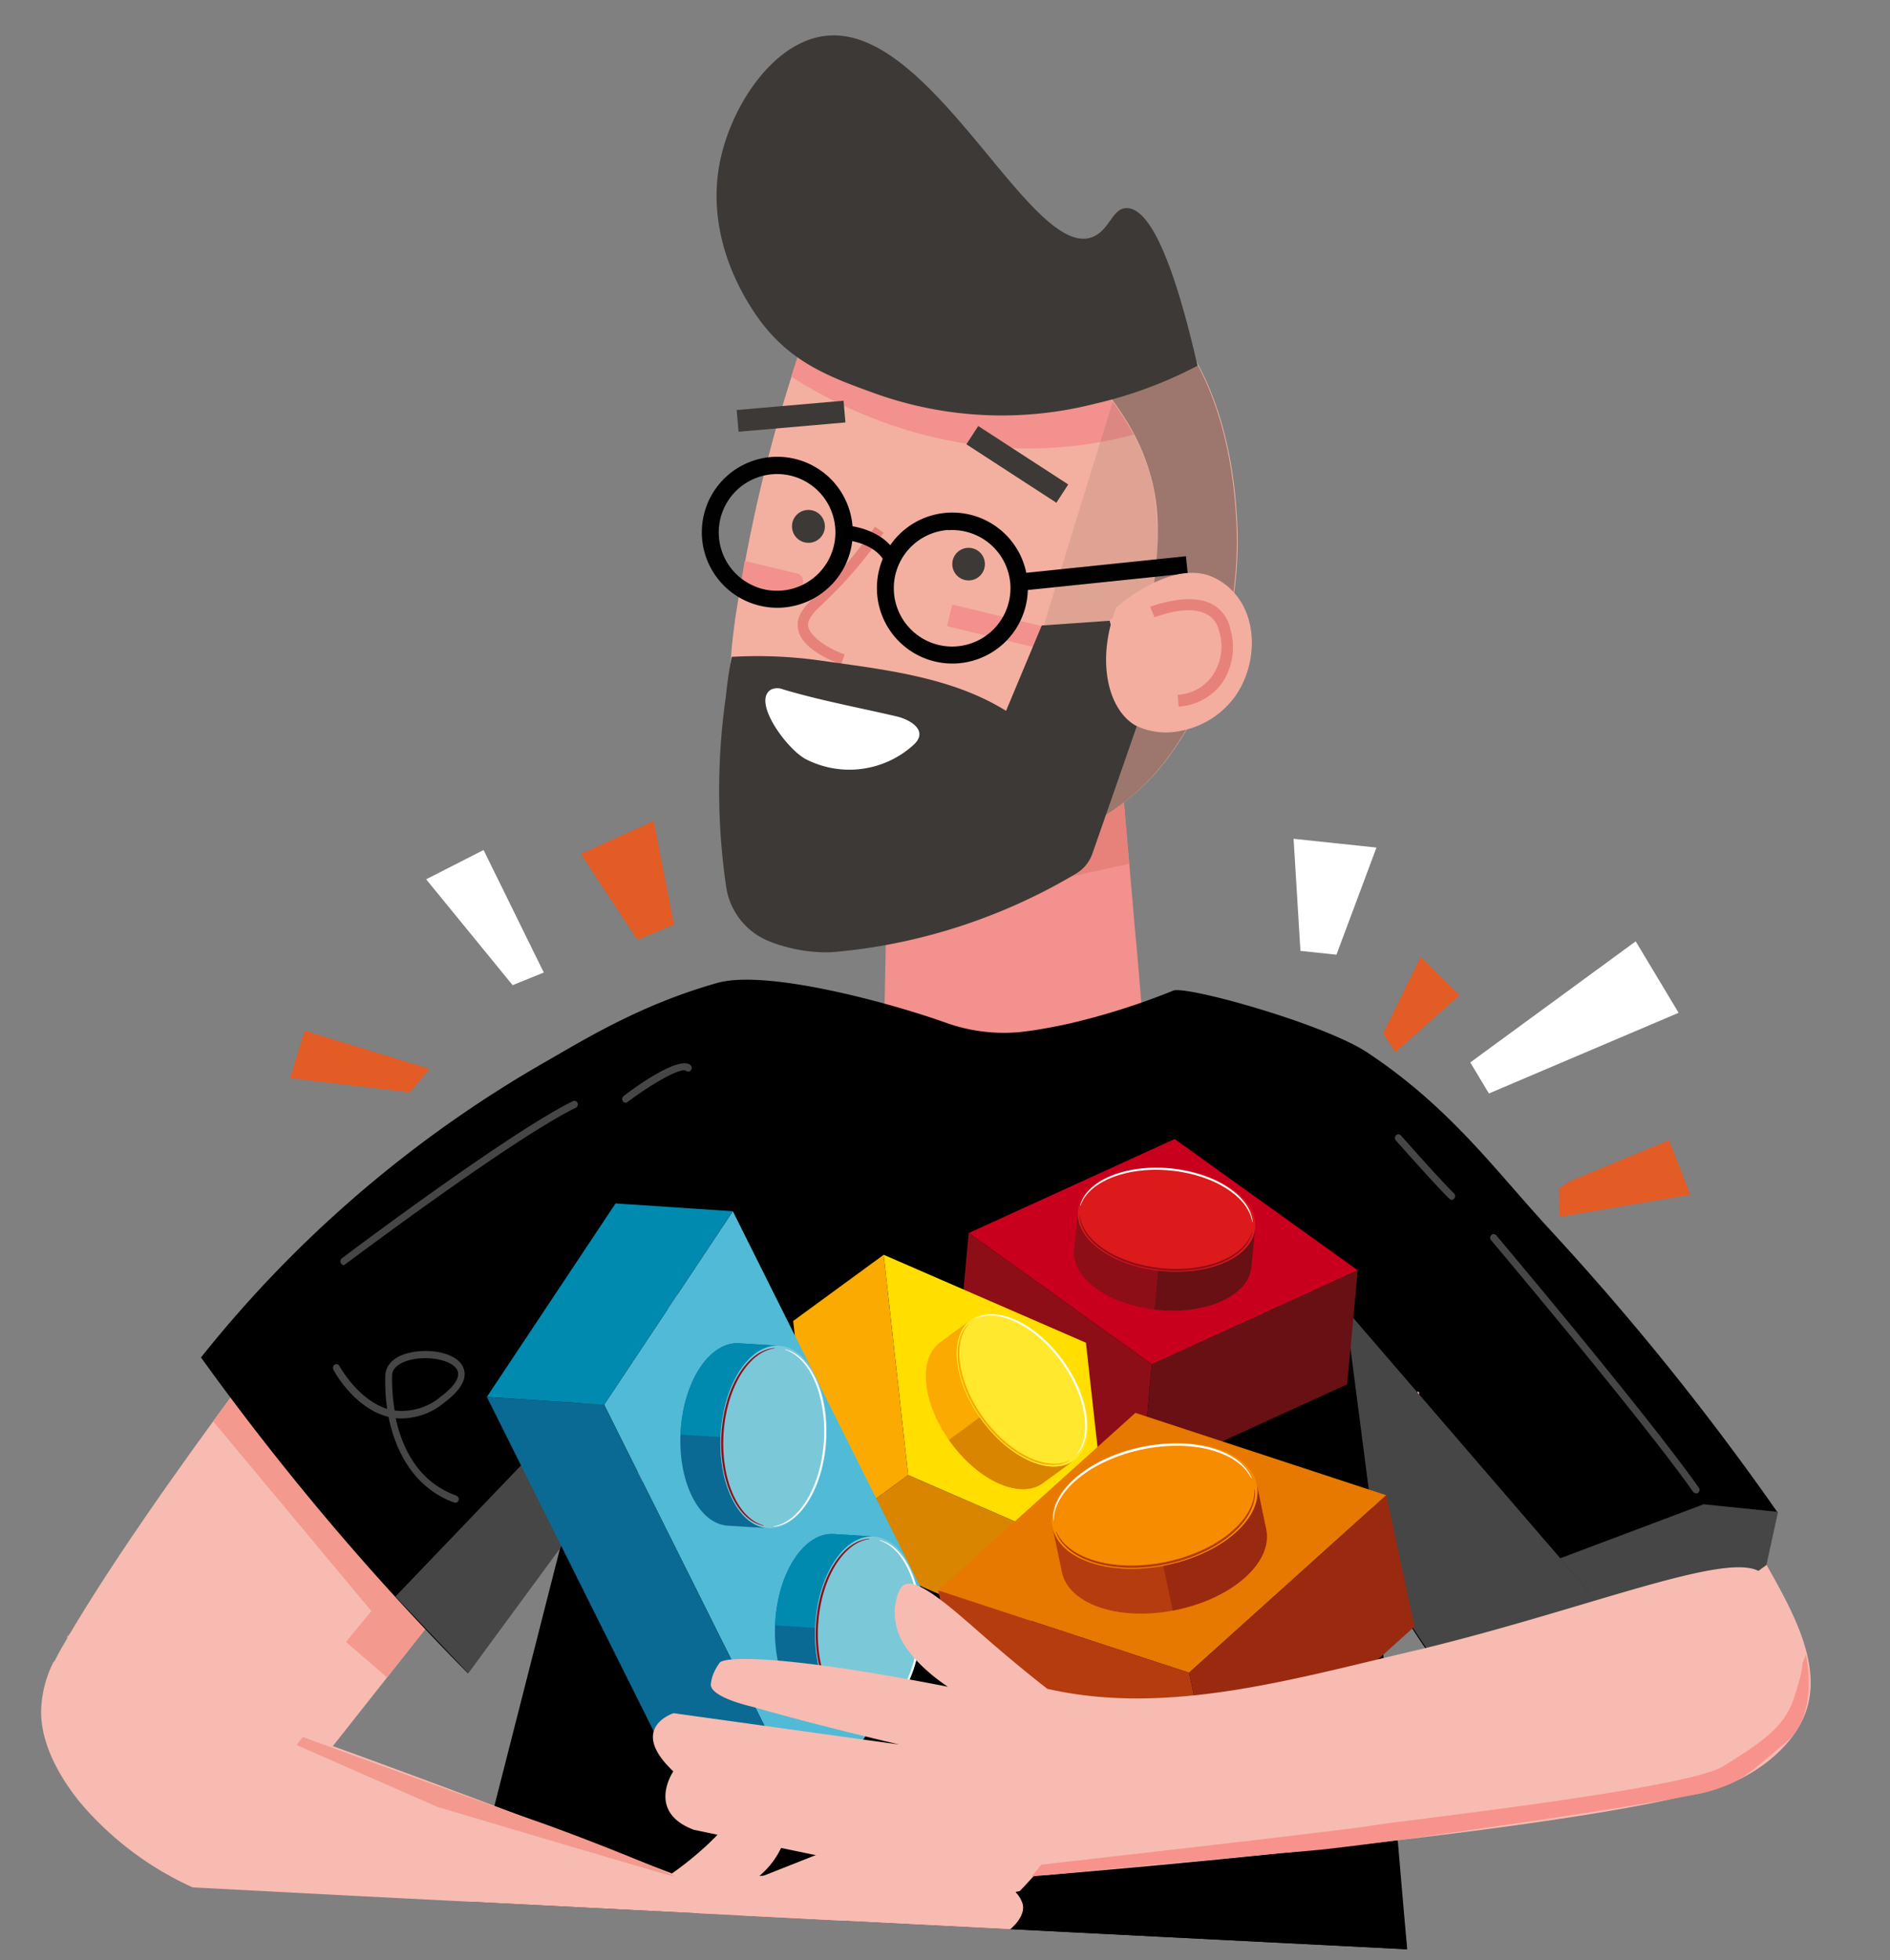 <svg xmlns="http://www.w3.org/2000/svg" xmlns:xlink="http://www.w3.org/1999/xlink" width="975.029" height="1011.07" viewBox="0 0 975.029 1011.07"><rect x="0" y="0" width="975.029" height="1011.07" fill="#808080" stroke="none"/><defs><clipPath id="clip-path"><path id="Tracciato_11131" data-name="Tracciato 11131" d="M-10023.46-11928.8l838.051,42.526,136.979-136.594-76.384-187.37-60.595-44.261,71.625-19.882-46.5-175.019-86.652,49.751-53.293-29.959,16.465-48.332-86.736-11.183-45.452,23.684,54.879-71.555-9.427-115.094-31.92-111.314-38.353-67.547-140.514-66.4-79.562,38.383v192.16l-22.322,62.963,13.212,102.8-74.666,35.6h-67.317l-91.537,149.694-119.98,292.876Z" transform="translate(10937 13050)" fill="none" stroke="#707070" stroke-width="1"></path></clipPath><clipPath id="clip-path-2"><path id="Tracciato_11129" data-name="Tracciato 11129" d="M0,0H1022.562V1198.037H0Z" transform="translate(0 0)" fill="#fff"></path></clipPath><clipPath id="clip-path-3"><rect id="Rettangolo_5006" data-name="Rettangolo 5006" width="94.18" height="64.303" transform="translate(0 24.784) rotate(-15.257)" fill="none"></rect></clipPath><clipPath id="clip-path-4"><path id="Tracciato_5368" data-name="Tracciato 5368" d="M0,11.453,15.861,69.577,57.828,58.124,42.35,1.382,41.975,0Z" fill="none"></path></clipPath><clipPath id="clip-path-5"><rect id="Rettangolo_5007" data-name="Rettangolo 5007" width="88.197" height="59.125" transform="translate(0 23.217) rotate(-15.262)" fill="none"></rect></clipPath><clipPath id="clip-path-6"><rect id="Rettangolo_5008" data-name="Rettangolo 5008" width="84.114" height="42.013" transform="translate(0 22.144) rotate(-15.264)" fill="none"></rect></clipPath><clipPath id="clip-path-7"><rect id="Rettangolo_5009" data-name="Rettangolo 5009" width="84.414" height="42.575" transform="matrix(0.965, -0.263, 0.263, 0.965, 0, 22.216)" fill="none"></rect></clipPath><clipPath id="clip-path-8"><rect id="Rettangolo_5038" data-name="Rettangolo 5038" width="58.289" height="92.49" transform="translate(0 23.114) rotate(-23.362)" fill="none"></rect></clipPath><clipPath id="clip-path-9"><rect id="Rettangolo_5039" data-name="Rettangolo 5039" width="56.153" height="43.997" transform="translate(0 22.263) rotate(-23.357)" fill="none"></rect></clipPath><clipPath id="clip-path-10"><rect id="Rettangolo_5040" data-name="Rettangolo 5040" width="55.373" height="87.951" transform="translate(0 21.952) rotate(-23.356)" fill="none"></rect></clipPath><clipPath id="clip-path-11"><rect id="Rettangolo_5041" data-name="Rettangolo 5041" width="35.988" height="84.561" transform="translate(0 14.269) rotate(-23.359)" fill="none"></rect></clipPath><clipPath id="clip-path-12"><rect id="Rettangolo_5042" data-name="Rettangolo 5042" width="36.541" height="84.826" transform="translate(0 14.489) rotate(-23.36)" fill="none"></rect></clipPath><clipPath id="clip-path-13"><rect id="Rettangolo_5016" data-name="Rettangolo 5016" width="107.716" height="54.984" transform="matrix(0.866, -0.5, 0.5, 0.866, 0, 53.854)" fill="none"></rect></clipPath><clipPath id="clip-path-14"><rect id="Rettangolo_5017" data-name="Rettangolo 5017" width="55.919" height="54.644" transform="translate(0 27.958) rotate(-29.998)" fill="none"></rect></clipPath><clipPath id="clip-path-15"><rect id="Rettangolo_5018" data-name="Rettangolo 5018" width="107.647" height="62.34" transform="translate(0 53.816) rotate(-29.995)" fill="none"></rect></clipPath><clipPath id="clip-path-16"><rect id="Rettangolo_5019" data-name="Rettangolo 5019" width="104.685" height="27.505" transform="translate(0 52.358) rotate(-30.01)" fill="none"></rect></clipPath><clipPath id="clip-path-17"><rect id="Rettangolo_5020" data-name="Rettangolo 5020" width="104.915" height="28.181" transform="translate(0 52.457) rotate(-29.999)" fill="none"></rect></clipPath><clipPath id="clip-path-18"><rect id="Rettangolo_5022" data-name="Rettangolo 5022" width="95.059" height="72.686" transform="translate(0 6.628) rotate(-3.998)" fill="none"></rect></clipPath><clipPath id="clip-path-19"><rect id="Rettangolo_5023" data-name="Rettangolo 5023" width="42.219" height="65.083" transform="translate(0 2.941) rotate(-3.995)" fill="none"></rect></clipPath><clipPath id="clip-path-20"><rect id="Rettangolo_5024" data-name="Rettangolo 5024" width="87.403" height="65.116" transform="translate(0 6.093) rotate(-3.998)" fill="none"></rect></clipPath><clipPath id="clip-path-21"><rect id="Rettangolo_5025" data-name="Rettangolo 5025" width="82.105" height="50.794" transform="matrix(0.998, -0.07, 0.07, 0.998, 0, 5.728)" fill="none"></rect></clipPath><clipPath id="clip-path-22"><rect id="Rettangolo_5026" data-name="Rettangolo 5026" width="82.475" height="51.359" transform="translate(0 5.761) rotate(-4.006)" fill="none"></rect></clipPath><clipPath id="clip-path-23"><rect id="Rettangolo_5027" data-name="Rettangolo 5027" width="95.092" height="72.684" transform="translate(0 6.63) rotate(-3.998)" fill="none"></rect></clipPath><clipPath id="clip-path-24"><path id="Tracciato_5399" data-name="Tracciato 5399" d="M0,2.938l4.54,64.93,42.116-2.944L42.611,7.065,42.116,0Z" transform="translate(0)" fill="none"></path></clipPath><clipPath id="clip-path-25"><rect id="Rettangolo_5028" data-name="Rettangolo 5028" width="87.376" height="65.11" transform="translate(0 6.099) rotate(-4.003)" fill="none"></rect></clipPath><clipPath id="clip-path-26"><rect id="Rettangolo_5029" data-name="Rettangolo 5029" width="82.11" height="50.794" transform="matrix(0.998, -0.07, 0.07, 0.998, 0, 5.728)" fill="none"></rect></clipPath><clipPath id="clip-path-27"><rect id="Rettangolo_5030" data-name="Rettangolo 5030" width="82.477" height="51.362" transform="translate(0 5.752) rotate(-3.999)" fill="none"></rect></clipPath></defs><g id="Gruppo_di_maschere_5264" data-name="Gruppo di maschere 5264" transform="translate(-913.54 -152.652)" clip-path="url(#clip-path)"><g id="Raggruppa_11955" data-name="Raggruppa 11955" transform="translate(966.63 -76.004) rotate(3)"><g id="Gruppo_di_maschere_5261" data-name="Gruppo di maschere 5261" transform="translate(0 0)" clip-path="url(#clip-path-2)"><g id="HEADER" transform="translate(-902.075 203.175)"><g id="Livello_7" data-name="Livello 7" transform="translate(985.868 1059.905)"><path id="Tracciato_10899" data-name="Tracciato 10899" d="M338,665.591l136.015-10.1L509.291,544.7,312.83,569.872Z" transform="translate(311.716 510.826)" fill="#3c3c3b"></path><path id="Tracciato_10900" data-name="Tracciato 10900" d="M1149.735,378.953h-99.814l-125.586-5.078L822.992,365.63l-89.6-11.412c-19.111-.437-38.222-1.147-57.169-2.348L908.555,616.53l256.633,812.325,118.651-15.234Z" transform="translate(-511.32 -351.87)" fill="#3c3c3b"></path><path id="Tracciato_10901" data-name="Tracciato 10901" d="M369.684,662.591l-135.961-10.1L198.45,541.7l196.461,25.172Z" transform="translate(-198.45 497.445)" fill="#3c3c3b"></path><path id="Tracciato_10902" data-name="Tracciato 10902" d="M1193.231,358.805a28.5,28.5,0,0,1-21.022,1.857,26.694,26.694,0,0,1-12.941,3.112,29.168,29.168,0,0,1-5.9-.6,28.451,28.451,0,0,1-14.743,1.528c-117.942-17.364-237.522-6.279-355.955-12.722L654.52,1401.117,773.172,1417.5,1029.8,557.5l164.409-198.263Z" transform="translate(-608.108 -351.379)" fill="#3c3c3b"></path></g><g id="Livello_3" data-name="Livello 3" transform="translate(922.529 0)"><path id="Tracciato_10904" data-name="Tracciato 10904" d="M835.089,565.45H821.711a48.224,48.224,0,0,1-10.1,1.146h-3.058a30.639,30.639,0,0,1-8.409,1.2H792.5a31.165,31.165,0,0,1-7.426,1.147,27.308,27.308,0,0,1-9.773,2.239l2.62,6.115,29.54,68.254,41.17,6.115Z" transform="translate(-6.055 1660.66)" fill="#f3b0a0"></path><path id="Tracciato_10905" data-name="Tracciato 10905" d="M832.949,565.45H819.572a49.249,49.249,0,0,1-8.518,1.037L775.78,577.408l2.348,5.46,27.3,62.9,41.17,6.116-13.1-82.832Z" transform="translate(-3.916 1660.66)" fill="#fcc23d"></path><path id="Tracciato_10906" data-name="Tracciato 10906" d="M840.387,583.368q30.3,45.375,60.555,90.859L776.01,677.994q11.412-45.648,22.824-91.241a31.341,31.341,0,0,1,26.373-10.921,27.568,27.568,0,0,1,15.179,7.535Z" transform="translate(-2.89 1706.519)" fill="#3c3c3b"></path><path id="Tracciato_10907" data-name="Tracciato 10907" d="M905.719,591.691l-128.262,3.767a12.943,12.943,0,0,0-2.13,7.59,14.252,14.252,0,0,0,2.13,7.535H905.719a21.517,21.517,0,0,0,2.129-11.357,17.526,17.526,0,0,0-2.129-7.535Z" transform="translate(-5.975 1777.698)" fill="#f6f6f6"></path><path id="Tracciato_10908" data-name="Tracciato 10908" d="M784.979,599.133a5.463,5.463,0,0,0,3.058-.982c13.269-9.993,37.676-6.662,37.895-6.662a5.023,5.023,0,1,0,1.419-9.938c-1.146,0-28.775-3.931-45.374,8.518a5.023,5.023,0,0,0,3,9.064Z" transform="translate(14.624 1729.849)" fill="#3c3c3b"></path><path id="Tracciato_10909" data-name="Tracciato 10909" d="M824.477,585.7a73.9,73.9,0,0,0-10.593-1.529,75.24,75.24,0,0,0-10.538,0,41.716,41.716,0,0,0-20.475,6.5,3.222,3.222,0,0,0,3.331,5.46h0a34.391,34.391,0,0,1,17.309-3.713,65.916,65.916,0,0,1,9.228.874,60.047,60.047,0,0,1,8.846,2.075h0a5.078,5.078,0,1,0,3.113-9.61Z" transform="translate(22.248 1743.337)" fill="#3c3c3b"></path><path id="Tracciato_10910" data-name="Tracciato 10910" d="M822.058,565.45H819.6a49.246,49.246,0,0,1-8.518,1.037L775.81,577.408l2.348,5.46,55.258-13.815-.546-3.276Z" transform="translate(-3.782 1660.66)" fill="#e7dce2"></path><path id="Tracciato_10911" data-name="Tracciato 10911" d="M661.33,563.08c.928,5.078,1.911,10.1,2.894,15.179q6.226,32.762,12.4,65.523c-5.9,16.763,4.2,32.27,15.125,34.072,9.392,1.529,21.459-6.607,24.9-20.531l4.149-71.475,1.147-20.094" transform="translate(-514.394 1650.09)" fill="#f3b0a0"></path><path id="Tracciato_10912" data-name="Tracciato 10912" d="M662.491,568.972l11.794,62.193c-5.9,16.763,4.2,32.27,15.125,34.072,9.391,1.529,21.459-6.607,24.9-20.531l3.44-58.916.71-12.559-56.568-7.371A8.986,8.986,0,0,0,662.491,568.972Z" transform="translate(-511.897 1662.49)" fill="#fcc23d"></path><path id="Tracciato_10913" data-name="Tracciato 10913" d="M644.317,667.8H876.761L833.516,573.66h-2.457c-1.8,18.128-10.921,31.451-21.841,33.253a16.38,16.38,0,0,1-13.651-3.331c-6.716-6.88-1.147-20.149-8.136-25.718a10.921,10.921,0,0,0-7.1-2.02c-10.921,6.006-21.349,10.92-31.014,15.507l-5.952,2.621-12.5,5.461-3.659,1.474-13.378,5.46-6.389,2.84-4.313,1.91c-33.2,15.671-64.6,31.288-66.452,35.219C632.523,654.964,644.317,667.8,644.317,667.8Z" transform="translate(-628.318 1697.279)" fill="#3c3c3b"></path><path id="Tracciato_10914" data-name="Tracciato 10914" d="M882.862,587.771,638.515,592.03a11.194,11.194,0,0,0-4.1,8.573,11.52,11.52,0,0,0,4.1,8.573H882.862a16.764,16.764,0,0,0,4.04-12.832A15.566,15.566,0,0,0,882.862,587.771Z" transform="translate(-634.42 1760.213)" fill="#f6f6f6"></path><path id="Tracciato_10915" data-name="Tracciato 10915" d="M655.44,579.575c2.84,5.078,5.46,10.32,8.573,15.18A152.884,152.884,0,0,0,674.278,608.9a4.314,4.314,0,0,0,6.661-5.461h0a158.664,158.664,0,0,1-10.593-12.778c-3.276-4.423-5.9-9.173-8.9-13.76Z" transform="translate(-540.665 1711.731)" fill="#3c3c3b"></path><path id="Tracciato_10916" data-name="Tracciato 10916" d="M652.48,579.988a118.69,118.69,0,0,0,3.822,11.794,142.776,142.776,0,0,0,7.153,15.889,4.26,4.26,0,0,0,5.461,1.911,4.313,4.313,0,0,0,1.91-5.788l-.382-.6a138.887,138.887,0,0,1-9.119-13.924,117.1,117.1,0,0,1-5.46-10.92Z" transform="translate(-553.867 1718.198)" fill="#3c3c3b"></path><path id="Tracciato_10917" data-name="Tracciato 10917" d="M661.86,565.86a15.67,15.67,0,0,0,.6,3.112l55.258,16.818.71-12.559Z" transform="translate(-512.03 1662.489)" fill="#e7dce2"></path><path id="Tracciato_10918" data-name="Tracciato 10918" d="M648.86,582.5c.437,1.256.983,2.512,1.529,3.714a148.782,148.782,0,0,0,7.809,15.616,4.314,4.314,0,0,0,5.842,1.638,4.259,4.259,0,0,0,1.583-5.843.731.731,0,0,0,0-.273A155.234,155.234,0,0,1,657.16,583.1c-.6-1.092-1.147-2.239-1.747-3.44Z" transform="translate(-570.014 1724.041)" fill="#3c3c3b"></path><path id="Tracciato_10919" data-name="Tracciato 10919" d="M719.794,400.55c-.273.819-.546,1.584-.873,2.348l.655,2.075C719.629,403.5,719.685,402.024,719.794,400.55Z" transform="translate(-257.527 925.161)" fill="#22201f"></path><path id="Tracciato_10920" data-name="Tracciato 10920" d="M678.64,308.217l2.238,4.041,13.6-6.771h0v-.273L701.3,285.12,684.919,301.5Z" transform="translate(-437.187 410.312)" fill="#f2958c"></path><path id="Tracciato_10921" data-name="Tracciato 10921" d="M637.48,327.526H644.2l6.443-12.886Z" transform="translate(-620.772 541.979)" fill="#f2958c"></path><path id="Tracciato_10922" data-name="Tracciato 10922" d="M888.147,1260.506,769.059,359.56l-9.118,1.2,119.2,902.147Z" transform="translate(-74.567 742.334)" fill="#f9d21c"></path><path id="Tracciato_10923" data-name="Tracciato 10923" d="M849.38,414.317A127.16,127.16,0,0,1,833,428.459c-33.8,4.969-82.777,10.047-116.358,4.532l-1.966-62.411L710.58,236.8l111.5-19.493q9.011,66.069,18.346,132.193c.928,6.279,1.692,12.5,2.621,18.783C845.34,383.794,847.415,399.028,849.38,414.317Z" transform="translate(-294.725 107.86)" fill="#f2918d"></path><path id="Tracciato_10926" data-name="Tracciato 10926" d="M838.272,338.591l-123.5,34.072-4.2-138.2L822.124,216.39C828.239,257.015,832.229,297.748,838.272,338.591Z" transform="translate(-294.77 103.757)" fill="#e7827b"></path><path id="Tracciato_10931" data-name="Tracciato 10931" d="M872.193,230.71a76.112,76.112,0,0,1-12.5,24.517c-19.166,22.223-51.818,22.169-82.614,22.223-28.721,0-52.8,0-67.708-16.381a37.62,37.62,0,0,1-8.464-16.381,85.62,85.62,0,0,1-2.074-12.34c20.038,19.657,50.452,18.074,86.544,16.381C816.28,246.654,848.5,245.18,872.193,230.71Z" transform="translate(-347.134 167.628)" fill="#f2918d"></path><path id="Tracciato_10937" data-name="Tracciato 10937" d="M732.357,226.123c-6.607-10.484-23.533-10.921-23.7-10.921V207.34c.874,0,21.4,0,30.359,14.306Z" transform="translate(-303.289 63.391)" fill="#fcc23d"></path><path id="Tracciato_10938" data-name="Tracciato 10938" d="M720.175,238.355A24.462,24.462,0,0,1,704.45,231.8l3.44-3.44a19.275,19.275,0,0,0,13.541,5.078,21.841,21.841,0,0,0,15.4-10.211l3.877,2.894a26.538,26.538,0,0,1-19,12.176Z" transform="translate(-322.067 134.265)" fill="#e7827b"></path><g id="Raggruppa_11948" data-name="Raggruppa 11948" transform="translate(282.64 34.173) rotate(-7)"><path id="Tracciato_10924" data-name="Tracciato 10924" d="M8.889,0c16.024,3.312,31.068,12.666,43.46,27.022,30.284,35.988,30.24,89.786,30.195,103.6,0,76.152-42.835,121.843-48.463,127.677A112.8,112.8,0,0,1,0,282.868Q4.512,141.311,8.889,0Z" transform="translate(194.593 130.269)" fill="#f3b0a0"></path><path id="Tracciato_10925" data-name="Tracciato 10925" d="M8.844,0C24.788,3.312,39.755,12.666,52.085,27.022c30.132,35.988,30.087,89.786,30.043,103.6,0,76.152-42.619,121.843-48.219,127.677A112.25,112.25,0,0,1,0,282.868Q4.489,141.311,8.844,0Z" transform="translate(194.593 130.269)" fill="#3d3936" opacity="0.47"></path><path id="Tracciato_10927" data-name="Tracciato 10927" d="M.059,234.449A211.609,211.609,0,0,0,4.173,274.8a41.756,41.756,0,0,0,9.4,18.424c16.644,18.854,43.726,18.792,76.152,18.424,34.576,0,71.055,0,92.918-25.056,7.554-8.659,12.283-21.8,20.266-45.691h0c1.351-3.992,2.764-8.475,4.3-13.081,6.571-20.7,10.133-36.848,11.177-41.822,6.817-32.058,11.239-52.569,8.9-73.266a106.657,106.657,0,0,0-8.475-30.707A139.469,139.469,0,0,0,60.059,3.659C54.348,16.31,49.312,28.224,44.829,39.832,34.7,65.2,27.511,87.181,22.106,104.991c-3.009,10.195-5.65,19.652-7.922,28.5-.614,2.641-1.658,6.51-2.764,11.239A312.052,312.052,0,0,0,.059,234.449Z" transform="translate(8.33 133.857)" fill="#f3b0a0"></path><path id="Tracciato_10928" data-name="Tracciato 10928" d="M0,39.812C24.565,58.236,89.11,98.338,174.105,82A139.592,139.592,0,0,0,15.353,3.639C9.642,16.045,4.544,28.143,0,39.812Z" transform="translate(52.852 134.306)" fill="#f2918d"></path><path id="Tracciato_10929" data-name="Tracciato 10929" d="M20.992,69.7C12.086,65.65,1.278,58.956.111,50.174c-.982-7.308,4.729-12.283,11.3-17.564l2.027-1.535A216.938,216.938,0,0,0,43.346,0l4.237,3.439a215.925,215.925,0,0,1-30.707,31.75l-1.965,1.658c-6.141,5.036-10.194,8.475-9.4,12.59s7.062,10.5,17.625,15.23Z" transform="translate(47.152 254.323)" fill="#e7827b"></path><path id="Tracciato_10974" data-name="Tracciato 10974" d="M0,0H11.239V55.333H0Z" transform="matrix(0.602, -0.799, 0.799, 0.602, 140.526, 215.254)" fill="#3d3936"></path><rect id="Rettangolo_4781" data-name="Rettangolo 4781" width="11.239" height="55.333" transform="matrix(-0.017, -1, 1, -0.017, 23.732, 200.592)" fill="#3d3936"></rect><rect id="Rettangolo_4782" data-name="Rettangolo 4782" width="11.484" height="57.482" rx="0.66" transform="translate(124.006 308.163) rotate(-72.47)" fill="#f2918d"></rect><path id="Tracciato_10930" data-name="Tracciato 10930" d="M31.874,13.695l-.983,3.194a4.053,4.053,0,0,1-5.035,2.7h0L0,11.239C.86,7.615,1.842,3.869,2.7,0L29.294,8.352a3.992,3.992,0,0,1,2.579,5.036Z" transform="translate(19.505 267.282)" fill="#f2918d"></path><path id="Tracciato_10932" data-name="Tracciato 10932" d="M0,114.044l26.592,3.746,31.751-21.31a161.9,161.9,0,0,0,3.746-48.332,105.745,105.745,0,0,0-8.536-30.707A129.517,129.517,0,0,0,44.095,0Q21.863,57.175,0,114.044Z" transform="translate(173.343 198.56)" fill="#3d3936" opacity="0.11"></path><ellipse id="Ellisse_335" data-name="Ellisse 335" cx="8.414" cy="8.414" rx="8.414" ry="8.414" transform="translate(128.942 268.571)" fill="#3d3936"></ellipse><path id="Tracciato_10933" data-name="Tracciato 10933" d="M0,8.414A8.475,8.475,0,1,0,8.414,0h0A8.414,8.414,0,0,0,0,8.414Z" transform="translate(47.816 243.33)" fill="#3d3936"></path><path id="Tracciato_10934" data-name="Tracciato 10934" d="M38.936,77.871A38.936,38.936,0,1,1,77.872,38.936h0A38.936,38.936,0,0,1,38.936,77.871Zm0-68.967A30.092,30.092,0,1,0,68.906,39h0A30.031,30.031,0,0,0,38.936,9.028Z" transform="translate(89.209 249.779)" fill="#010101"></path><path id="Tracciato_10935" data-name="Tracciato 10935" d="M38.936,77.871A38.936,38.936,0,1,1,77.872,38.936h0A38.936,38.936,0,0,1,38.936,77.871Zm0-68.967a30.092,30.092,0,1,0,29.97,30.154h0A30.093,30.093,0,0,0,38.936,8.9Z" transform="translate(1.115 214.777)" fill="#010101"></path><path id="Tracciato_10936" data-name="Tracciato 10936" d="M12.136,4.974a233.373,233.373,0,0,1,45.2,5.036c32.556,6.968,67.037,13.1,94.01,32.62L172.792,0H207.92l10.133,55.272q-13.634,31.935-27.391,63.869a19.4,19.4,0,0,1-9.15,9.765A295.876,295.876,0,0,1,103.088,155.5a287.857,287.857,0,0,1-50.235,5.036A79.1,79.1,0,0,1,27.8,155.5c-2.334-.86-4.483-1.781-6.509-2.763A35.865,35.865,0,0,1,.959,122.7,341.239,341.239,0,0,1,7.714,24.995,202.531,202.531,0,0,1,12.136,4.974Z" transform="translate(0 311.191)" fill="#3d3936"></path><rect id="Rettangolo_4783" data-name="Rettangolo 4783" width="84.197" height="8.905" transform="translate(165.338 283.567) rotate(-1.92)" fill="#010101"></rect><path id="Tracciato_10939" data-name="Tracciato 10939" d="M187.2,199.052A193.941,193.941,0,0,1,74.634,185.787c-22.963-10.133-41.651-18.731-56.283-41.208C13.8,137.271-8.557,101.59,3.554,59.706,11.829,31.333,35.888.627,62.8.013c55.516-1.474,97.934,125.528,130.267,112.816,8.659-3.439,10.413-13.818,17.756-13.327,15.071,1.044,24.826,45.691,30.8,83.644a219.365,219.365,0,0,1-54.42,15.906Z" transform="translate(20.68 0)" fill="#3d3936"></path><path id="Tracciato_10940" data-name="Tracciato 10940" d="M7.208,15.241S34.9-6.437,55.785,1.915A31.932,31.932,0,0,1,68.62,12.048c11.3,14.678,8.721,37.83-2.886,52.508a44.831,44.831,0,0,1-29.724,16.4,36.111,36.111,0,0,1-23.337-4.545C-.961,66.828-4.83,41.342,7.208,15.241Z" transform="translate(204.519 289.44)" fill="#f3aea0"></path><path id="Tracciato_10941" data-name="Tracciato 10941" d="M11.423,55h-.368V48.861a23.4,23.4,0,0,0,18.424-8.413,26.592,26.592,0,0,0,5.1-23.03,12.589,12.589,0,0,0-6.141-9.212c-9.519-5.65-26.408,0-26.531,0L0,2.556c.8,0,19.591-6.141,31.5.614A18.792,18.792,0,0,1,40.41,16.5a33.224,33.224,0,0,1-6.141,28A30.093,30.093,0,0,1,11.423,55Z" transform="translate(229.229 302.862)" fill="#e7827b"></path><path id="Tracciato_10973" data-name="Tracciato 10973" d="M21.527,17.637C15.541,7.681.164,7.51,0,7.51V0C.82,0,19.477,0,27.6,13.6Z" transform="translate(74.965 252.557) rotate(7)"></path><path id="Tracciato_10779" data-name="Tracciato 10779" d="M2.757.809A7.847,7.847,0,0,1,8.824.443C28.231,5.15,48.265,7.766,67.933,11.271c6.9,1.2,17.628,6.434,9.363,14.489A49.17,49.17,0,0,1,23,36.013C13.01,31.985-7.391,7.243,2.757.809Z" transform="translate(28.654 333.237) rotate(7)" fill="#fff"></path></g></g><g id="Livello_9" data-name="Livello 9" transform="translate(0 501.646)"><path id="Tracciato_10943" data-name="Tracciato 10943" d="M801.074,272.85c-17.964,25.281-116.8,165.064-157.966,247.132-3.549,7.1-10.429,21.3-5.9,35.11,12.831,38.823,103.745,35.983,129.354,34.727l146.226-206.4Z" transform="translate(293.889 -146.063)" fill="#f7bbb1"></path><path id="Tracciato_10944" data-name="Tracciato 10944" d="M202.72,320.655l86.654,93.48-12.231,16.6L299.2,447.879l37.949-53.511L223.087,289.75Z" transform="translate(806.464 -68.063)" fill="#f3998e"></path><path id="Tracciato_10945" data-name="Tracciato 10945" d="M754.3,345.8c19.22,32.325,57.169,94.408,104.346,160.1,10.921,15.18,44.72,61.21,83.051,61.865h4.1c29.813-1.42,59.3-21.841,67.871-44.283,9.01-23.315-4.859-48.706-18.455-70.492-24.135-38.823-67.817-98.886-147.1-168.723-2.839-2.457-23.534-19.985-46.74-13.214a51.22,51.22,0,0,0-24.244,17.8A99.16,99.16,0,0,0,754.3,345.8Z" transform="translate(822.807 -160.973)" fill="#f7bbb1"></path><path id="Tracciato_10946" data-name="Tracciato 10946" d="M1341.083,364.511c-30.523-29.7-55.094-60.773-99.6-87.037-23.152-13.651-94.408-29.486-101.561-26.7a360.7,360.7,0,0,1-53.292,19.985c-9.065,2.457-16.381,4.1-21.842,5.078a84.8,84.8,0,0,1-10.156,1.256,88.887,88.887,0,0,1-31.832-3.822c-31.561-9.282-93.863-22.332-118.107-14.088-39.86,13.542-68.089,33.581-86.982,45.648A622.48,622.48,0,0,0,648.83,466.017c17.964,22.387,37.676,45.484,59.135,68.909,29.649,32.325,58.862,61.046,86.873,86.545l43.682-67.107.547-.273L785.173,823.719A569.344,569.344,0,0,0,1298,818.259q-8.9-56.678-17.036-115.375-11.466-82.614-20.421-162.225a278.486,278.486,0,0,0,45.648,63.831,267.025,267.025,0,0,0,50.015,40.9,531.927,531.927,0,0,0,64.268-71.475,540.614,540.614,0,0,0,44.72-70.71,1380.361,1380.361,0,0,0-124.112-138.691Z" transform="translate(352.382 -245.968)"></path><path id="Tracciato_10947" data-name="Tracciato 10947" d="M685.972,470.343,673.85,530.952a569.341,569.341,0,0,0,512.829-5.46q-8.9-56.678-17.036-115.376-6.607-47.5-12.34-94.026h0C1027.293,418.252,881.395,463.681,685.972,470.343Z" transform="translate(463.978 46.8)"></path><path id="Tracciato_10948" data-name="Tracciato 10948" d="M712.055,405.445a2.568,2.568,0,0,1-2.512-2.458,2.676,2.676,0,0,1,2.349-2.785c101.4-7.59,162.006-28.831,194.932-45.266,35.656-17.8,47.5-33.963,47.613-34.127a2.348,2.348,0,0,1,3.44-.546,2.785,2.785,0,0,1,.492,3.713c-.492.71-12.4,17.145-48.87,35.437-33.362,16.763-94.682,38.222-197.28,46.03Z" transform="translate(623.162 63.101)" fill="#29295f"></path><path id="Tracciato_10949" data-name="Tracciato 10949" d="M882.662,399.932a1.8,1.8,0,0,1-1.365-.655c-28.12-35.82-110.079-123.293-110.9-124.167a1.966,1.966,0,0,1,0-2.675,1.746,1.746,0,0,1,2.512,0c.82.874,82.832,88.457,111.117,124.44a1.967,1.967,0,0,1,0,2.621A1.584,1.584,0,0,1,882.662,399.932Z" transform="translate(892.27 -150.289)" fill="#464646"></path><path id="Tracciato_10950" data-name="Tracciato 10950" d="M791.318,295.295a1.694,1.694,0,0,1-1.092-.383c-6.771-5.788-28.393-27.793-29.322-28.721a2.02,2.02,0,0,1,0-2.675,1.693,1.693,0,0,1,2.512,0s22.387,22.824,29.049,28.5a1.966,1.966,0,0,1,0,2.621A1.639,1.639,0,0,1,791.318,295.295Z" transform="translate(850.002 -190.184)" fill="#464646"></path><path id="Tracciato_10951" data-name="Tracciato 10951" d="M663.429,354.769a1.637,1.637,0,0,1-1.419-.709,1.966,1.966,0,0,1,0-2.621c.819-.71,81.9-68.8,114.994-87.364a1.747,1.747,0,0,1,2.4.819,1.911,1.911,0,0,1-.765,2.512c-32.762,18.346-113.628,86.218-114.666,86.928a1.684,1.684,0,0,1-.546.437Z" transform="translate(408.929 -186.102)" fill="#464646"></path><path id="Tracciato_10952" data-name="Tracciato 10952" d="M728.1,365.632h-.437c-20.421-6.115-31.56-23.643-36.365-42.426-17.8-3.44-29.212-21.841-29.7-22.879a1.965,1.965,0,0,1,.546-2.566,1.693,1.693,0,0,1,2.457.546s10.375,16.872,25.772,20.8a98,98,0,0,1-1.856-17.145c0-5.952,4.532-10.539,12.777-12.613,10.593-2.73,24.189-.655,27.3,6.716,1.638,3.6,1.419,9.664-9.064,18.346a34.837,34.837,0,0,1-24.517,9.283c4.04,14.743,13.05,32.216,33.362,38.222a2.021,2.021,0,0,1,1.256,2.348,1.8,1.8,0,0,1-1.529,1.365Zm-33.8-45.867a31.4,31.4,0,0,0,23.315-8.354c6.661-5.46,9.5-10.484,8.027-13.76-2.239-4.969-13.651-7.207-23.534-4.7-3.058.765-10.21,3.222-10.1,8.846a97.83,97.83,0,0,0,2.293,18.073Z" transform="translate(408.144 -77.602)" fill="#464646"></path><path id="Tracciato_10953" data-name="Tracciato 10953" d="M763.77,287.154a.819.819,0,0,1,.983.71.875.875,0,0,1-.71,1.037" transform="translate(865.046 -82.34)" fill="#f3ad9d"></path><path id="Tracciato_10954" data-name="Tracciato 10954" d="M878.042,378.514a25.285,25.285,0,0,0-7.371-5.952,21.021,21.021,0,0,0,0-19.657,16.38,16.38,0,0,0-7.426-5.9c-9.118-3.331-19.821,5.46-27.684,11.794a306.868,306.868,0,0,1-42.535,27.575,145.028,145.028,0,0,0,25.882-17.746c2.675-2.239,32.38-28.012,27.3-37.95a7.479,7.479,0,0,0-5.46-3.331c-8.9-2.348-17.364,6.989-26.209,14.361a117.352,117.352,0,0,1-32.761,19.056L743.01,378.514a43.138,43.138,0,0,0,14.634-22.988c1.091-4.478,3.33-14.087-1.748-20.312a10.916,10.916,0,0,0-5.46-3.931c-8.954-2.184-18.237,14.306-29.594,27.3a124.239,124.239,0,0,1-25.991,22.933c35.819,39.532,108.276,42.536,177.568,18.4,6.5-4.7,10.429-10.921,9.228-15.726A15.74,15.74,0,0,0,878.042,378.514Z" transform="translate(557.644 95.383)" fill="#f3998e"></path><path id="Tracciato_10955" data-name="Tracciato 10955" d="M689.071,281.694a1.8,1.8,0,0,1-1.419-.765,1.965,1.965,0,0,1,.327-2.621c6.28-5.46,27.3-22.169,33.472-17.8a1.965,1.965,0,0,1,.492,2.621,1.748,1.748,0,0,1-2.458.546c-2.675-1.911-17.309,7.535-29.321,17.582a1.747,1.747,0,0,1-1.092.437Z" transform="translate(523.944 -204.322)" fill="#464646"></path><path id="Tracciato_10956" data-name="Tracciato 10956" d="M691.632,409.551h0a1.911,1.911,0,0,1-1.583-2.075c1.857-17.527,16.381-124.931,16.381-125.969a1.8,1.8,0,1,1,3.495.546c0,1.037-14.8,108.332-16.381,125.586a1.8,1.8,0,0,1-1.911,1.911Z" transform="translate(536.181 -115.788)" fill="#df3e55"></path><path id="Tracciato_10957" data-name="Tracciato 10957" d="M692.429,336.076a1.857,1.857,0,0,1-1.748-1.911V308.611a1.78,1.78,0,1,1,3.549,0v25.554A1.857,1.857,0,0,1,692.429,336.076Z" transform="translate(539.043 4.918)" fill="#df3e55"></path><path id="Tracciato_10958" data-name="Tracciato 10958" d="M304.66,382.208,327.375,288.4,220.79,412.021l39.587,37.567Z" transform="translate(887.061 -74.084)" fill="#464646"></path><path id="Tracciato_10959" data-name="Tracciato 10959" d="M720.81,249.63" transform="translate(673.432 -249.63)" fill="#ea4e61"></path><path id="Tracciato_10960" data-name="Tracciato 10960" d="M928.232,459,756.561,279.68l23.916,130.392,2.566,4.86A279.154,279.154,0,0,0,826.124,473.9a266.993,266.993,0,0,0,50.016,40.9A522.639,522.639,0,0,0,928.231,459Z" transform="translate(832.886 -115.599)" fill="#464646"></path><path id="Tracciato_10961" data-name="Tracciato 10961" d="M889.112,298.261l-4.583,27.7c-5.4,4.356-22.352,18.257-28.178,25.264-9.937,12.122-24.134,33.417-24.134,33.417L778.05,328.074l72.513-31.724Z" transform="translate(928.739 -41.246)" fill="#464646"></path><g id="Livello_5" data-name="Livello 5" transform="translate(0 42.894)"><circle id="Ellisse_336" data-name="Ellisse 336" cx="243.364" cy="243.364" r="243.364" transform="translate(526.144 1290.237) rotate(-45)" fill="#010101"></circle><ellipse id="Ellisse_337" data-name="Ellisse 337" cx="100.687" cy="100.687" rx="100.687" ry="100.687" transform="translate(772.192 1189.552)" fill="#681412"></ellipse><circle id="Ellisse_338" data-name="Ellisse 338" cx="17.2" cy="17.2" r="17.2" transform="translate(847.77 1299.55) rotate(-67.5)" fill="#fff"></circle><ellipse id="Ellisse_339" data-name="Ellisse 339" cx="78.41" cy="78.41" rx="78.41" ry="78.41" transform="translate(794.47 1211.83)" fill="#e30613"></ellipse><path id="Tracciato_10962" data-name="Tracciato 10962" d="M649.1,513.707a2.621,2.621,0,0,1,3.331,1.748l20.2,78.409a2.9,2.9,0,0,1,0,1.365,2.675,2.675,0,0,1-3.331,1.8l-67.434-24.461a2.517,2.517,0,0,1-.819-.492,2.622,2.622,0,0,1,0-3.713l47.177-53.948a2.511,2.511,0,0,1,.873-.71Z" transform="translate(233.554 729.52)" fill="#fff"></path><rect id="Rettangolo_4784" data-name="Rettangolo 4784" width="464.56" height="395.051" transform="translate(826.686 1259.17)" fill="#f49b6f"></rect><rect id="Rettangolo_4785" data-name="Rettangolo 4785" width="464.56" height="395.051" transform="translate(612.37 1259.17)" fill="#fed271"></rect><path id="Tracciato_10963" data-name="Tracciato 10963" d="M197.23,516.04H411.546L492.03,623.116H277.714Z" transform="translate(879.7 743.13)" fill="#fed271"></path><circle id="Ellisse_340" data-name="Ellisse 340" cx="203.504" cy="203.504" r="203.504" transform="translate(131.511 1389.193) rotate(-45)" fill="#010101"></circle><circle id="Ellisse_341" data-name="Ellisse 341" cx="84.197" cy="84.197" r="84.197" transform="translate(332.913 1304.982)" fill="#2a3174"></circle><circle id="Ellisse_342" data-name="Ellisse 342" cx="14.361" cy="14.361" r="14.361" transform="translate(400.548 1381.447) rotate(-22.5)" fill="#fff"></circle><ellipse id="Ellisse_343" data-name="Ellisse 343" cx="65.523" cy="65.523" rx="65.523" ry="65.523" transform="translate(351.587 1323.656)" fill="#2b4798"></ellipse><path id="Tracciato_10964" data-name="Tracciato 10964" d="M539.39,533.755l39.423,45.1a2.239,2.239,0,0,1,0,3.167,1.809,1.809,0,0,1-.71.382l-56.35,20.421a2.239,2.239,0,0,1-2.785-1.475,2.02,2.02,0,0,1,0-1.147l16.872-65.523a2.292,2.292,0,0,1,2.785-1.474,2.926,2.926,0,0,1,.764.546Z" transform="translate(-129.487 816.711)" fill="#fff"></path><rect id="Rettangolo_4786" data-name="Rettangolo 4786" width="388.444" height="330.347" transform="translate(67.271 1363.243)" fill="#f49b6f"></rect><rect id="Rettangolo_4787" data-name="Rettangolo 4787" width="388.444" height="330.347" transform="translate(246.531 1363.243)" fill="#fed271"></rect><path id="Tracciato_10965" data-name="Tracciato 10965" d="M179.206,624.649H0L67.271,535.1H246.531Z" transform="translate(0 828.143)" fill="#fed271"></path><circle id="Ellisse_344" data-name="Ellisse 344" cx="203.504" cy="203.504" r="203.504" transform="translate(1132.623 1406.239) rotate(-45)" fill="#010101"></circle><circle id="Ellisse_345" data-name="Ellisse 345" cx="84.197" cy="84.197" r="84.197" transform="translate(1333.999 1322.073)" fill="#2a3174"></circle><circle id="Ellisse_346" data-name="Ellisse 346" cx="14.361" cy="14.361" r="14.361" transform="translate(1401.625 1398.494) rotate(-22.5)" fill="#fff"></circle><ellipse id="Ellisse_347" data-name="Ellisse 347" cx="65.523" cy="65.523" rx="65.523" ry="65.523" transform="translate(1352.674 1340.747)" fill="#2b4798"></ellipse><path id="Tracciato_10966" data-name="Tracciato 10966" d="M723,536.99l39.423,45.1a2.184,2.184,0,0,1,0,3.112,1.909,1.909,0,0,1-.71.437l-56.677,20.312a2.184,2.184,0,0,1-2.785-1.474,2.718,2.718,0,0,1,0-1.147l16.927-65.524a2.239,2.239,0,0,1,3.768-.873Z" transform="translate(688.1 830.567)" fill="#fff"></path><rect id="Rettangolo_4788" data-name="Rettangolo 4788" width="388.444" height="330.347" transform="translate(1068.357 1380.334)" fill="#f49b6f"></rect><rect id="Rettangolo_4789" data-name="Rettangolo 4789" width="388.444" height="330.347" transform="translate(1247.563 1380.334)" fill="#fed271"></rect><g id="Raggruppa_13000" data-name="Raggruppa 13000" transform="translate(1465.515 0) rotate(38)"><path id="Tracciato_5363" data-name="Tracciato 5363" d="M0,117.177,115.717,106.3,164.088,0,48.379,10.879Z" transform="translate(0 0.008)" fill="#c9001d"></path><path id="Tracciato_5364" data-name="Tracciato 5364" d="M0,10.875l34.481,48L150.194,48,115.717,0Z" transform="translate(0 106.31)" fill="#8e0e17"></path><path id="Tracciato_5365" data-name="Tracciato 5365" d="M0,106.306l34.477,48L82.848,48,48.371,0Z" transform="translate(115.715 0)" fill="#681013"></path><g id="Raggruppa_12695" data-name="Raggruppa 12695" transform="translate(26.706 16.339)"><g id="Raggruppa_12694" data-name="Raggruppa 12694" transform="translate(0 0)" clip-path="url(#clip-path-3)"><path id="Tracciato_5366" data-name="Tracciato 5366" d="M74.922,0,86.6,16.455c3.922,5.522,4.227,13.605-.008,22.963-8.5,18.843-32.176,35.751-52.858,37.747-10.413,1-18.084-1.951-22.051-7.539L0,53.167c3.971,5.588,11.642,8.545,22.051,7.535,20.682-2,44.354-18.9,52.862-37.739C79.145,13.6,78.835,5.518,74.922,0" transform="translate(8.311 2.08)" fill="#8e0e17"></path></g></g><g id="Raggruppa_12697" data-name="Raggruppa 12697" transform="translate(75.589 16.336)"><g id="Raggruppa_12696" data-name="Raggruppa 12696" transform="translate(0 0)" clip-path="url(#clip-path-4)"><path id="Tracciato_5367" data-name="Tracciato 5367" d="M23.47,22.959C18.991,32.893,10.261,42.272,0,49.221l11.729,16.43C21.969,58.7,30.675,49.34,35.149,39.414c4.235-9.357,3.93-17.437.008-22.959L23.478,0c3.91,5.518,4.223,13.593-.008,22.959" transform="translate(10.871 2.083)" fill="#681013"></path></g></g><g id="Raggruppa_12699" data-name="Raggruppa 12699" transform="translate(22.15 4.87)"><g id="Raggruppa_12698" data-name="Raggruppa 12698" transform="translate(0 0)" clip-path="url(#clip-path-5)"><path id="Tracciato_5369" data-name="Tracciato 5369" d="M55.921.194c20.686-2,30.559,11.659,22.043,30.506S45.784,66.439,25.1,68.439-5.449,56.793,3.051,37.95C11.571,19.1,35.239,2.2,55.921.194" transform="translate(9.816 5.812)" fill="#dc1a1b"></path></g></g><g id="Raggruppa_12701" data-name="Raggruppa 12701" transform="translate(22.74 6.149)"><g id="Raggruppa_12700" data-name="Raggruppa 12700" transform="translate(0 0)" clip-path="url(#clip-path-6)"><path id="Tracciato_5370" data-name="Tracciato 5370" d="M1.928,57.342C-.191,52.2.18,45.519,3.59,37.967c8.322-18.426,31.475-34.956,51.7-36.914,8.289-.8,14.781.986,19.012,4.615l.181-.124C70.285,1.408,63.492-.667,54.671.191,34.438,2.15,11.3,18.667,2.976,37.1-.653,45.143-.847,52.208,1.763,57.462Z" transform="translate(9.594 5.13)" fill="#fff"></path></g></g><g id="Raggruppa_12703" data-name="Raggruppa 12703" transform="translate(29.065 20.724)"><g id="Raggruppa_12702" data-name="Raggruppa 12702" transform="translate(0 0)" clip-path="url(#clip-path-7)"><path id="Tracciato_5371" data-name="Tracciato 5371" d="M72.732.1C75.1,5.3,74.815,12.2,71.28,20.014,62.966,38.436,39.818,54.957,19.6,56.916c-8.578.837-15.242-1.093-19.453-4.99L0,52.033c4.132,4.4,11.1,6.632,20.216,5.753C40.449,55.823,63.585,39.3,71.895,20.876c3.761-8.3,3.84-15.577.973-20.876Z" transform="translate(8.166 0.107)" fill="#8e0e17"></path></g></g></g><path id="Tracciato_10967" data-name="Tracciato 10967" d="M362.546,627.724H183.34l67.271-89.494H429.817Z" transform="translate(817.747 842.104)" fill="#fed271"></path><g id="Raggruppa_12999" data-name="Raggruppa 12999" transform="translate(1304.68 106.633) rotate(-1)"><path id="Tracciato_5411" data-name="Tracciato 5411" d="M122.452,154.817,16.585,113.128,0,0,105.867,41.689Z" transform="translate(45.466 0)" fill="#ffde00"></path><path id="Tracciato_5412" data-name="Tracciato 5412" d="M151.327,41.683,105.855,77.444,0,35.761,45.466,0Z" transform="translate(16.587 113.126)" fill="#da8500"></path><path id="Tracciato_5413" data-name="Tracciato 5413" d="M62.051,113.122,16.579,148.883,0,35.755,45.466,0Z" transform="translate(0 0.006)" fill="#faaa00"></path><g id="Raggruppa_12765" data-name="Raggruppa 12765" transform="translate(59.244 22.812)"><g id="Raggruppa_12764" data-name="Raggruppa 12764" transform="translate(0 0)" clip-path="url(#clip-path-8)"><path id="Tracciato_5414" data-name="Tracciato 5414" d="M77.851,70.682,62.318,82.89c-5.211,4.1-13.1,4.788-22.448,1.1C21.04,76.586,3.368,54.261.419,34.128-1.061,24,1.459,16.356,6.735,12.214L22.262,0c-5.276,4.142-7.8,11.779-6.31,21.914C18.908,42.035,36.562,64.366,55.4,71.786c9.359,3.684,17.243,3,22.454-1.1" transform="translate(10.125 9.115)" fill="#faaa00"></path></g></g><g id="Raggruppa_12767" data-name="Raggruppa 12767" transform="translate(80.432 67.331)"><g id="Raggruppa_12766" data-name="Raggruppa 12766" transform="translate(0 0)" clip-path="url(#clip-path-9)"><path id="Tracciato_5415" data-name="Tracciato 5415" d="M42.305,21.684C32.377,17.778,22.807,9.7,15.492,0L0,12.261C7.291,21.937,16.861,29.992,26.784,33.9c9.347,3.684,17.237,3,22.443-1.1L64.76,20.58c-5.211,4.1-13.1,4.788-22.454,1.1" transform="translate(2.022 14.698)" fill="#da8500"></path></g></g><g id="Raggruppa_12769" data-name="Raggruppa 12769" transform="translate(76.567 15.925)"><g id="Raggruppa_12768" data-name="Raggruppa 12768" transform="translate(0 0)" clip-path="url(#clip-path-10)"><path id="Tracciato_5416" data-name="Tracciato 5416" d="M68.626,52.284C71.581,72.411,58.7,82.722,39.862,75.3S3.379,45.551.423,25.418,10.346-5.009,29.17,2.405,65.677,32.156,68.626,52.284" transform="translate(8.331 12.493)" fill="#ffe82e"></path></g></g><g id="Raggruppa_12771" data-name="Raggruppa 12771" transform="translate(94.339 16.53)"><g id="Raggruppa_12770" data-name="Raggruppa 12770" transform="translate(0 0)" clip-path="url(#clip-path-11)"><path id="Tracciato_5417" data-name="Tracciato 5417" d="M.129,2.3C5.053-.025,11.6.016,19.141,2.995c18.424,7.244,35.69,29.081,38.569,48.756,1.193,8.072-.235,14.505-3.59,18.812l.135.165c3.83-4.289,5.54-11.027,4.271-19.616C55.648,31.43,38.381,9.592,19.957,2.349,11.926-.818,5.011-.677,0,2.137Z" transform="translate(0.029 12.214)" fill="#fff"></path></g></g><g id="Raggruppa_12773" data-name="Raggruppa 12773" transform="translate(77.73 25.153)"><g id="Raggruppa_12772" data-name="Raggruppa 12772" transform="translate(0 0)" clip-path="url(#clip-path-12)"><path id="Tracciato_5418" data-name="Tracciato 5418" d="M59.34,68.614c-4.982,2.573-11.732,2.626-19.546-.452C21.376,60.912,4.115,39.074,1.237,19.387,0,11.057,1.566,4.441,5.173.141L5.061,0C.954,4.259-.884,11.168.408,20.039,3.293,39.721,20.571,61.558,38.977,68.807c8.3,3.266,15.41,3,20.462-.065Z" transform="translate(7.687 8.989)" fill="#faaa00"></path></g></g></g><g id="Raggruppa_12997" data-name="Raggruppa 12997" transform="matrix(0.966, 0.259, -0.259, 0.966, 1420.952, 151.736)"><path id="Tracciato_5381" data-name="Tracciato 5381" d="M0,118.518l136.2.388L204.622.388,68.423,0Z" transform="translate(0 11.395)" fill="#e77800"></path><path id="Tracciato_5382" data-name="Tracciato 5382" d="M0,0,34.8,59.878l136.184.383L136.2.388Z" transform="translate(0 129.913)" fill="#b53c0e"></path><path id="Tracciato_5383" data-name="Tracciato 5383" d="M0,118.518l34.786,59.873L103.219,59.868,68.423,0Z" transform="translate(136.199 11.786)" fill="#992a10"></path><g id="Raggruppa_12719" data-name="Raggruppa 12719" transform="translate(45.94 26.856)"><g id="Raggruppa_12718" data-name="Raggruppa 12718" transform="translate(0 0)" clip-path="url(#clip-path-13)"><path id="Tracciato_5384" data-name="Tracciato 5384" d="M93.381,0l11.758,20.526c3.954,6.869,3.392,16.334-2.581,26.778C90.506,68.313,60.987,85.358,36.641,85.358c-12.26-.01-20.885-4.317-24.868-11.275L0,53.567c3.994,6.968,12.608,11.275,24.868,11.275,24.341,0,53.855-17.04,65.916-38.054C96.778,16.353,97.33,6.889,93.381,0" transform="translate(0.057 0.266)" fill="#b53c0e"></path></g></g><g id="Raggruppa_12721" data-name="Raggruppa 12721" transform="translate(90.959 27.132)"><g id="Raggruppa_12720" data-name="Raggruppa 12720" transform="translate(0 0)" clip-path="url(#clip-path-14)"><path id="Tracciato_5385" data-name="Tracciato 5385" d="M30.325,26.793C23.978,37.879,12.743,47.827,0,54.78L11.823,75.257C24.54,68.3,35.746,58.381,42.1,47.31c5.983-10.445,6.545-19.915,2.586-26.783L32.931,0c3.949,6.9,3.4,16.353-2.606,26.793" transform="translate(15.488 -0.005)" fill="#992a10"></path></g></g><g id="Raggruppa_12723" data-name="Raggruppa 12723" transform="translate(30.496 0)"><g id="Raggruppa_12722" data-name="Raggruppa 12722" transform="translate(0 0)" clip-path="url(#clip-path-15)"><path id="Tracciato_5386" data-name="Tracciato 5386" d="M71.035,0c24.356,0,34.323,17.04,22.257,38.059S51.727,76.107,27.376,76.112-6.933,59.077,5.114,38.059,46.689,0,71.03,0" transform="translate(12.983 15.857)" fill="#f78c00"></path></g></g><g id="Raggruppa_12725" data-name="Raggruppa 12725" transform="translate(31.484 1.086)"><g id="Raggruppa_12724" data-name="Raggruppa 12724" transform="translate(0 0)" clip-path="url(#clip-path-16)"><path id="Tracciato_5387" data-name="Tracciato 5387" d="M1.473,60.7C-.407,54.467.777,46.718,5.6,38.3,17.4,17.736,46.261,1.074,70.07,1.079c9.753.01,17.124,2.81,21.64,7.525l.229-.129C87.543,3.2,79.843,0,69.453,0,45.639,0,16.782,16.657,4.98,37.223c-5.133,8.963-6.162,17.194-3.71,23.6Z" transform="translate(12.482 15.348)" fill="#fff"></path></g></g><g id="Raggruppa_12727" data-name="Raggruppa 12727" transform="translate(48.433 29.973)"><g id="Raggruppa_12726" data-name="Raggruppa 12726" transform="translate(0 0)" clip-path="url(#clip-path-17)"><path id="Tracciato_5388" data-name="Tracciato 5388" d="M90.7.1c2.179,6.331,1.064,14.359-3.944,23.073C74.988,43.719,46.131,60.38,22.307,60.385,12.215,60.365,4.655,57.366.194,52.353L0,52.467c4.322,5.6,12.2,8.987,22.934,8.992,23.809,0,52.681-16.672,64.449-37.213C92.709,14.986,93.624,6.506,90.869,0Z" transform="translate(-0.01 -0.005)" fill="#b53c0e"></path></g></g></g><g id="Raggruppa_12998" data-name="Raggruppa 12998" transform="translate(1251.714 430.455) rotate(-113)"><path id="Tracciato_5389" data-name="Tracciato 5389" d="M0,27.144,237.01,0l71.065,96.52-237,27.133Z" transform="translate(0 55.488)" fill="#51bad6"></path><path id="Tracciato_5390" data-name="Tracciato 5390" d="M0,82.631l24.459-55.5L261.463,0l-24.47,55.487Z" transform="translate(0.009 0)" fill="#0a6a93"></path><path id="Tracciato_5391" data-name="Tracciato 5391" d="M0,55.487,24.475,0,95.54,96.514,71.076,152.007Z" transform="translate(237.003 0.002)" fill="#008ab0"></path><g id="Raggruppa_12731" data-name="Raggruppa 12731" transform="translate(146.234 77.398)"><g id="Raggruppa_12730" data-name="Raggruppa 12730" transform="translate(0 0)" clip-path="url(#clip-path-18)"><path id="Tracciato_5392" data-name="Tracciato 5392" d="M86.466,69.078l8.254-19c2.762-6.372,1.359-14.554-4.859-23.061C77.321,9.9,49.974-2.064,28.789.3,18.12,1.486,11.049,6.091,8.248,12.54L0,31.524C2.8,25.08,9.871,20.48,20.541,19.286c21.2-2.366,48.543,9.6,61.083,26.72,6.2,8.518,7.61,16.7,4.842,23.072" transform="translate(2.042 4.222)" fill="#0a6a93"></path></g></g><g id="Raggruppa_12733" data-name="Raggruppa 12733" transform="translate(199.476 84.983)"><g id="Raggruppa_12732" data-name="Raggruppa 12732" transform="translate(0 0)" clip-path="url(#clip-path-19)"><path id="Tracciato_5393" data-name="Tracciato 5393" d="M29.136,40.383C22.516,31.359,11.786,23.787,0,18.973L8.309,0C20.068,4.809,30.781,12.375,37.389,21.383c6.218,8.507,7.621,16.689,4.859,23.061l-8.254,19c2.768-6.372,1.359-14.554-4.859-23.061" transform="translate(1.271 2.271)" fill="#008ab0"></path></g></g><g id="Raggruppa_12735" data-name="Raggruppa 12735" transform="translate(145.64 96.41)"><g id="Raggruppa_12734" data-name="Raggruppa 12734" transform="translate(0 0)" clip-path="url(#clip-path-20)"><path id="Tracciato_5394" data-name="Tracciato 5394" d="M67.281,62.311c21.2-2.372,28.228-18.164,15.682-35.3S43.086-2.063,21.9.3-6.316,18.461,6.208,35.585,46.085,64.677,67.281,62.311" transform="translate(1.281 4.21)" fill="#7bc8d9"></path></g></g><g id="Raggruppa_12737" data-name="Raggruppa 12737" transform="translate(147.06 110.55)"><g id="Raggruppa_12736" data-name="Raggruppa 12736" transform="translate(0 0)" clip-path="url(#clip-path-21)"><path id="Tracciato_5395" data-name="Tracciato 5395" d="M.734.088C-.306,5.706,1.482,12.326,6.5,19.2c12.26,16.728,39,28.431,59.724,26.12,8.49-.946,14.631-4.11,18.114-8.661l.2.1c-3.324,5.035-9.707,8.556-18.742,9.563-20.733,2.306-47.476-9.4-59.724-26.137C.707,12.892-.977,5.833.525,0Z" transform="translate(0.339 5.659)" fill="#fff"></path></g></g><g id="Raggruppa_12739" data-name="Raggruppa 12739" transform="translate(149.591 96.931)"><g id="Raggruppa_12738" data-name="Raggruppa 12738" transform="translate(0 0)" clip-path="url(#clip-path-22)"><path id="Tracciato_5396" data-name="Tracciato 5396" d="M84.018,47.125c1.288-5.728-.462-12.6-5.662-19.71C66.1,10.682,39.365-1.017,18.648,1.289,9.861,2.268,3.571,5.625.176,10.423L0,10.346C3.23,5.047,9.745,1.333,19.083.287,39.8-2.007,66.548,9.691,78.8,26.419c5.519,7.549,7.137,14.829,5.376,20.772Z" transform="translate(0.622 4.117)" fill="#8e0e17"></path></g></g><g id="Raggruppa_12741" data-name="Raggruppa 12741" transform="translate(37.062 89.599)"><g id="Raggruppa_12740" data-name="Raggruppa 12740" transform="translate(0 0)" clip-path="url(#clip-path-23)"><path id="Tracciato_5397" data-name="Tracciato 5397" d="M86.489,69.079l8.254-19c2.762-6.372,1.365-14.543-4.87-23.05C77.349,9.9,50-2.063,28.789.3,18.125,1.491,11.044,6.091,8.248,12.54L0,31.535c2.8-6.449,9.877-11.044,20.535-12.227C41.742,16.937,69.084,28.9,81.619,46.018c6.229,8.518,7.638,16.689,4.87,23.061" transform="translate(2.039 4.22)" fill="#0a6a93"></path></g></g><g id="Raggruppa_12743" data-name="Raggruppa 12743" transform="translate(90.335 97.181)"><g id="Raggruppa_12742" data-name="Raggruppa 12742" transform="translate(0 0)" clip-path="url(#clip-path-24)"><path id="Tracciato_5398" data-name="Tracciato 5398" d="M29.13,40.383c-6.62-9.03-17.349-16.6-29.13-21.41L8.3,0C20.051,4.815,30.781,12.37,37.379,21.388c6.234,8.512,7.632,16.684,4.864,23.056l-8.248,19c2.762-6.372,1.354-14.543-4.864-23.061" transform="translate(1.266 2.273)" fill="#008ab0"></path></g></g><g id="Raggruppa_12745" data-name="Raggruppa 12745" transform="translate(36.498 108.609)"><g id="Raggruppa_12744" data-name="Raggruppa 12744" transform="translate(0 0)" clip-path="url(#clip-path-25)"><path id="Tracciato_5400" data-name="Tracciato 5400" d="M67.3,62.313c21.2-2.372,28.206-18.175,15.682-35.3S43.1-2.072,21.9.3-6.309,18.464,6.209,35.588,46.1,64.668,67.3,62.313" transform="translate(1.252 4.219)" fill="#7bc8d9"></path></g></g><g id="Raggruppa_12747" data-name="Raggruppa 12747" transform="translate(37.917 122.749)"><g id="Raggruppa_12746" data-name="Raggruppa 12746" transform="translate(0 0)" clip-path="url(#clip-path-26)"><path id="Tracciato_5401" data-name="Tracciato 5401" d="M.712.088C-.328,5.706,1.46,12.337,6.484,19.2c12.265,16.733,39,28.437,59.724,26.126,8.5-.952,14.642-4.1,18.109-8.661l.209.094c-3.318,5.035-9.712,8.562-18.758,9.563C45.057,48.637,18.32,36.933,6.06,20.194.706,12.887-.983,5.827.53,0Z" transform="translate(0.344 5.654)" fill="#fff"></path></g></g><g id="Raggruppa_12749" data-name="Raggruppa 12749" transform="translate(40.454 109.132)"><g id="Raggruppa_12748" data-name="Raggruppa 12748" transform="translate(0 0)" clip-path="url(#clip-path-27)"><path id="Tracciato_5402" data-name="Tracciato 5402" d="M84.018,47.119c1.288-5.728-.462-12.6-5.657-19.693C66.1,10.681,39.36-1.012,18.637,1.288,9.861,2.273,3.566,5.63.171,10.423L0,10.351C3.219,5.052,9.734,1.332,19.077.292,39.8-2.024,66.542,9.674,78.8,26.418c5.524,7.555,7.153,14.835,5.392,20.766Z" transform="translate(0.611 4.121)" fill="#8e0e17"></path></g></g></g></g><path id="Tracciato_10970" data-name="Tracciato 10970" d="M1137.289,434.8c6.5-4.7,10.429-10.921,9.228-15.726a15.727,15.727,0,0,0-3.713-5.9,25.269,25.269,0,0,0-7.372-5.952,21.018,21.018,0,0,0,0-19.657,16.371,16.371,0,0,0-7.426-5.9c-9.118-3.331-19.821,5.46-27.684,11.794a306.9,306.9,0,0,1-42.536,27.575,145.005,145.005,0,0,0,25.882-17.746c2.676-2.239,32.38-28.012,27.3-37.949a7.478,7.478,0,0,0-5.46-3.331c-8.9-2.348-17.364,6.989-26.209,14.361a117.341,117.341,0,0,1-32.761,19.056l-38.768,17.746a43.132,43.132,0,0,0,14.634-22.987c1.092-4.478,3.33-14.088-1.748-20.312a10.916,10.916,0,0,0-5.46-3.932c-7.863-1.911-15.016,11.794-29.594,27.3a176.66,176.66,0,0,1-20.7,19.166C691.349,323.3,642.752,315.274,640.459,320.407a59.3,59.3,0,0,0-4.969,22.879v.928c0,6.607,1.529,23.752,21.841,46.795a165.067,165.067,0,0,0,61.756,41.771c81.249,29.267,222.888,51.436,235.338,53.347l92.388,1.584c14.8-3.167,57.279-12.668,81.3-25.609,8.354-4.477,14.416-9.337,14.8-15.726a16.709,16.709,0,0,0-5.625-11.576Z" transform="translate(292.882 60.72)" fill="#f7bbb1"></path><path id="Tracciato_10987" data-name="Tracciato 10987" d="M39.193,114.617C53.744,86.084,97.7,3.735,97.7,3.735L94.022,0,52.35,67.442S2.588,176.2.154,182.587,24.643,143.152,39.193,114.617Z" transform="translate(1078.888 509.41) rotate(-101)" fill="#f3998e"></path><path id="Tracciato_10971" data-name="Tracciato 10971" d="M895.245,382.568c-11.958-8.3-21.841-15.89-29.977-22.114-19.438-15.179-40.187-32.762-47.013-27.3-3,2.512-3.6,9.883-3.713,11.3a32.05,32.05,0,0,0,2.074,12.449c3.168,8.463,12.887,18.62,27.3,27.3-85.944-12.231-115.867-9.555-118.16-6.225a28.179,28.179,0,0,0-2.676,5.133,19.532,19.532,0,0,0-1.31,6.443c.546,6.716,22.223,10.265,22.223,10.265,32,7.481,76.444,15.453,76.444,15.453L703.37,405.228s-23.479,8.736,1.42,29.977c0,0-13.159,21.513,12.176,29.54L810.72,479.16a520.263,520.263,0,0,1-56.459,7.372c-4.2.273-13.378.71-15.944,6.388a14.307,14.307,0,0,0,2.02,12.395c3.113,5.461,20.476,15.071,146.172-17.8,0,0,4.805-5.46,10.921-13.433l.983,4.641s305.775-40.9,354.263-67.98a31.682,31.682,0,0,0,9.883-9.61h0a12.34,12.34,0,0,0-3.331-10.648c-4.805-5.46-12.122-1.911-15.726-4.477-11.575-8.136,29.158-67.762,17.965-81.085-12.941-15.343-86.272,20.73-175.165,47.268-62.1,17.777-127.431,41.544-191.055,30.378Z" transform="translate(550.925 -14.709)" fill="#f7bbb1"></path></g></g><path id="Tracciato_10986" data-name="Tracciato 10986" d="M9106.028-10765.039s8.7,30.6-7.877,45.6-19.909,20.972-38.234,27.337-176.255,37.81-205.246,41.541-141.444,20.593-141.444,20.593l4.507-6.319s157.163-26.153,169.793-29.148,160.337-27.041,178.815-39.9,30.279-21.5,34.438-36.13,3.754-19.236,3.754-19.236Z" transform="translate(-8172.044 11799.715)" fill="#f8928c"></path></g><g id="Raggruppa_11952" data-name="Raggruppa 11952" transform="matrix(0.407, -0.914, 0.914, 0.407, 140.371, 874.965)"><path id="Tracciato_10976" data-name="Tracciato 10976" d="M0,58.588,39.15,0l23.1,23.893L10.934,72.058Z" transform="translate(171.445 -19.033) rotate(-10)" fill="#fff"></path><path id="Tracciato_10977" data-name="Tracciato 10977" d="M11.1,61.11,0,0H25.613V67.349Z" transform="translate(86.814 -41.747) rotate(-10)" fill="#e35b25"></path><path id="Tracciato_10978" data-name="Tracciato 10978" d="M0,40.89,33.825,0,61.039,30.938l-47.962,25.7Z" transform="translate(224.533 45.149) rotate(-10)" fill="#e35b25"></path><path id="Tracciato_10980" data-name="Tracciato 10980" d="M0,9.579,57.074,0V42.967L0,28.25Z" transform="matrix(0.934, -0.358, 0.358, 0.934, 378.37, 383.627)" fill="#fff"></path><path id="Tracciato_10981" data-name="Tracciato 10981" d="M14.49,0,68.906,12.072,61.9,41.448,0,12.072,8.212,0Z" transform="translate(325.941 563.174) rotate(28)" fill="#e35b25"></path><path id="Tracciato_10982" data-name="Tracciato 10982" d="M0,22.534,37.761,0l5.934,27.528L0,34.078Z" transform="translate(374.526 430.365) rotate(30)" fill="#e35b25"></path><path id="Tracciato_10983" data-name="Tracciato 10983" d="M0,9.579,105.264,0V42.967L0,28.25Z" transform="translate(375.403 488.584) rotate(32)" fill="#fff"></path></g></g></g></svg>